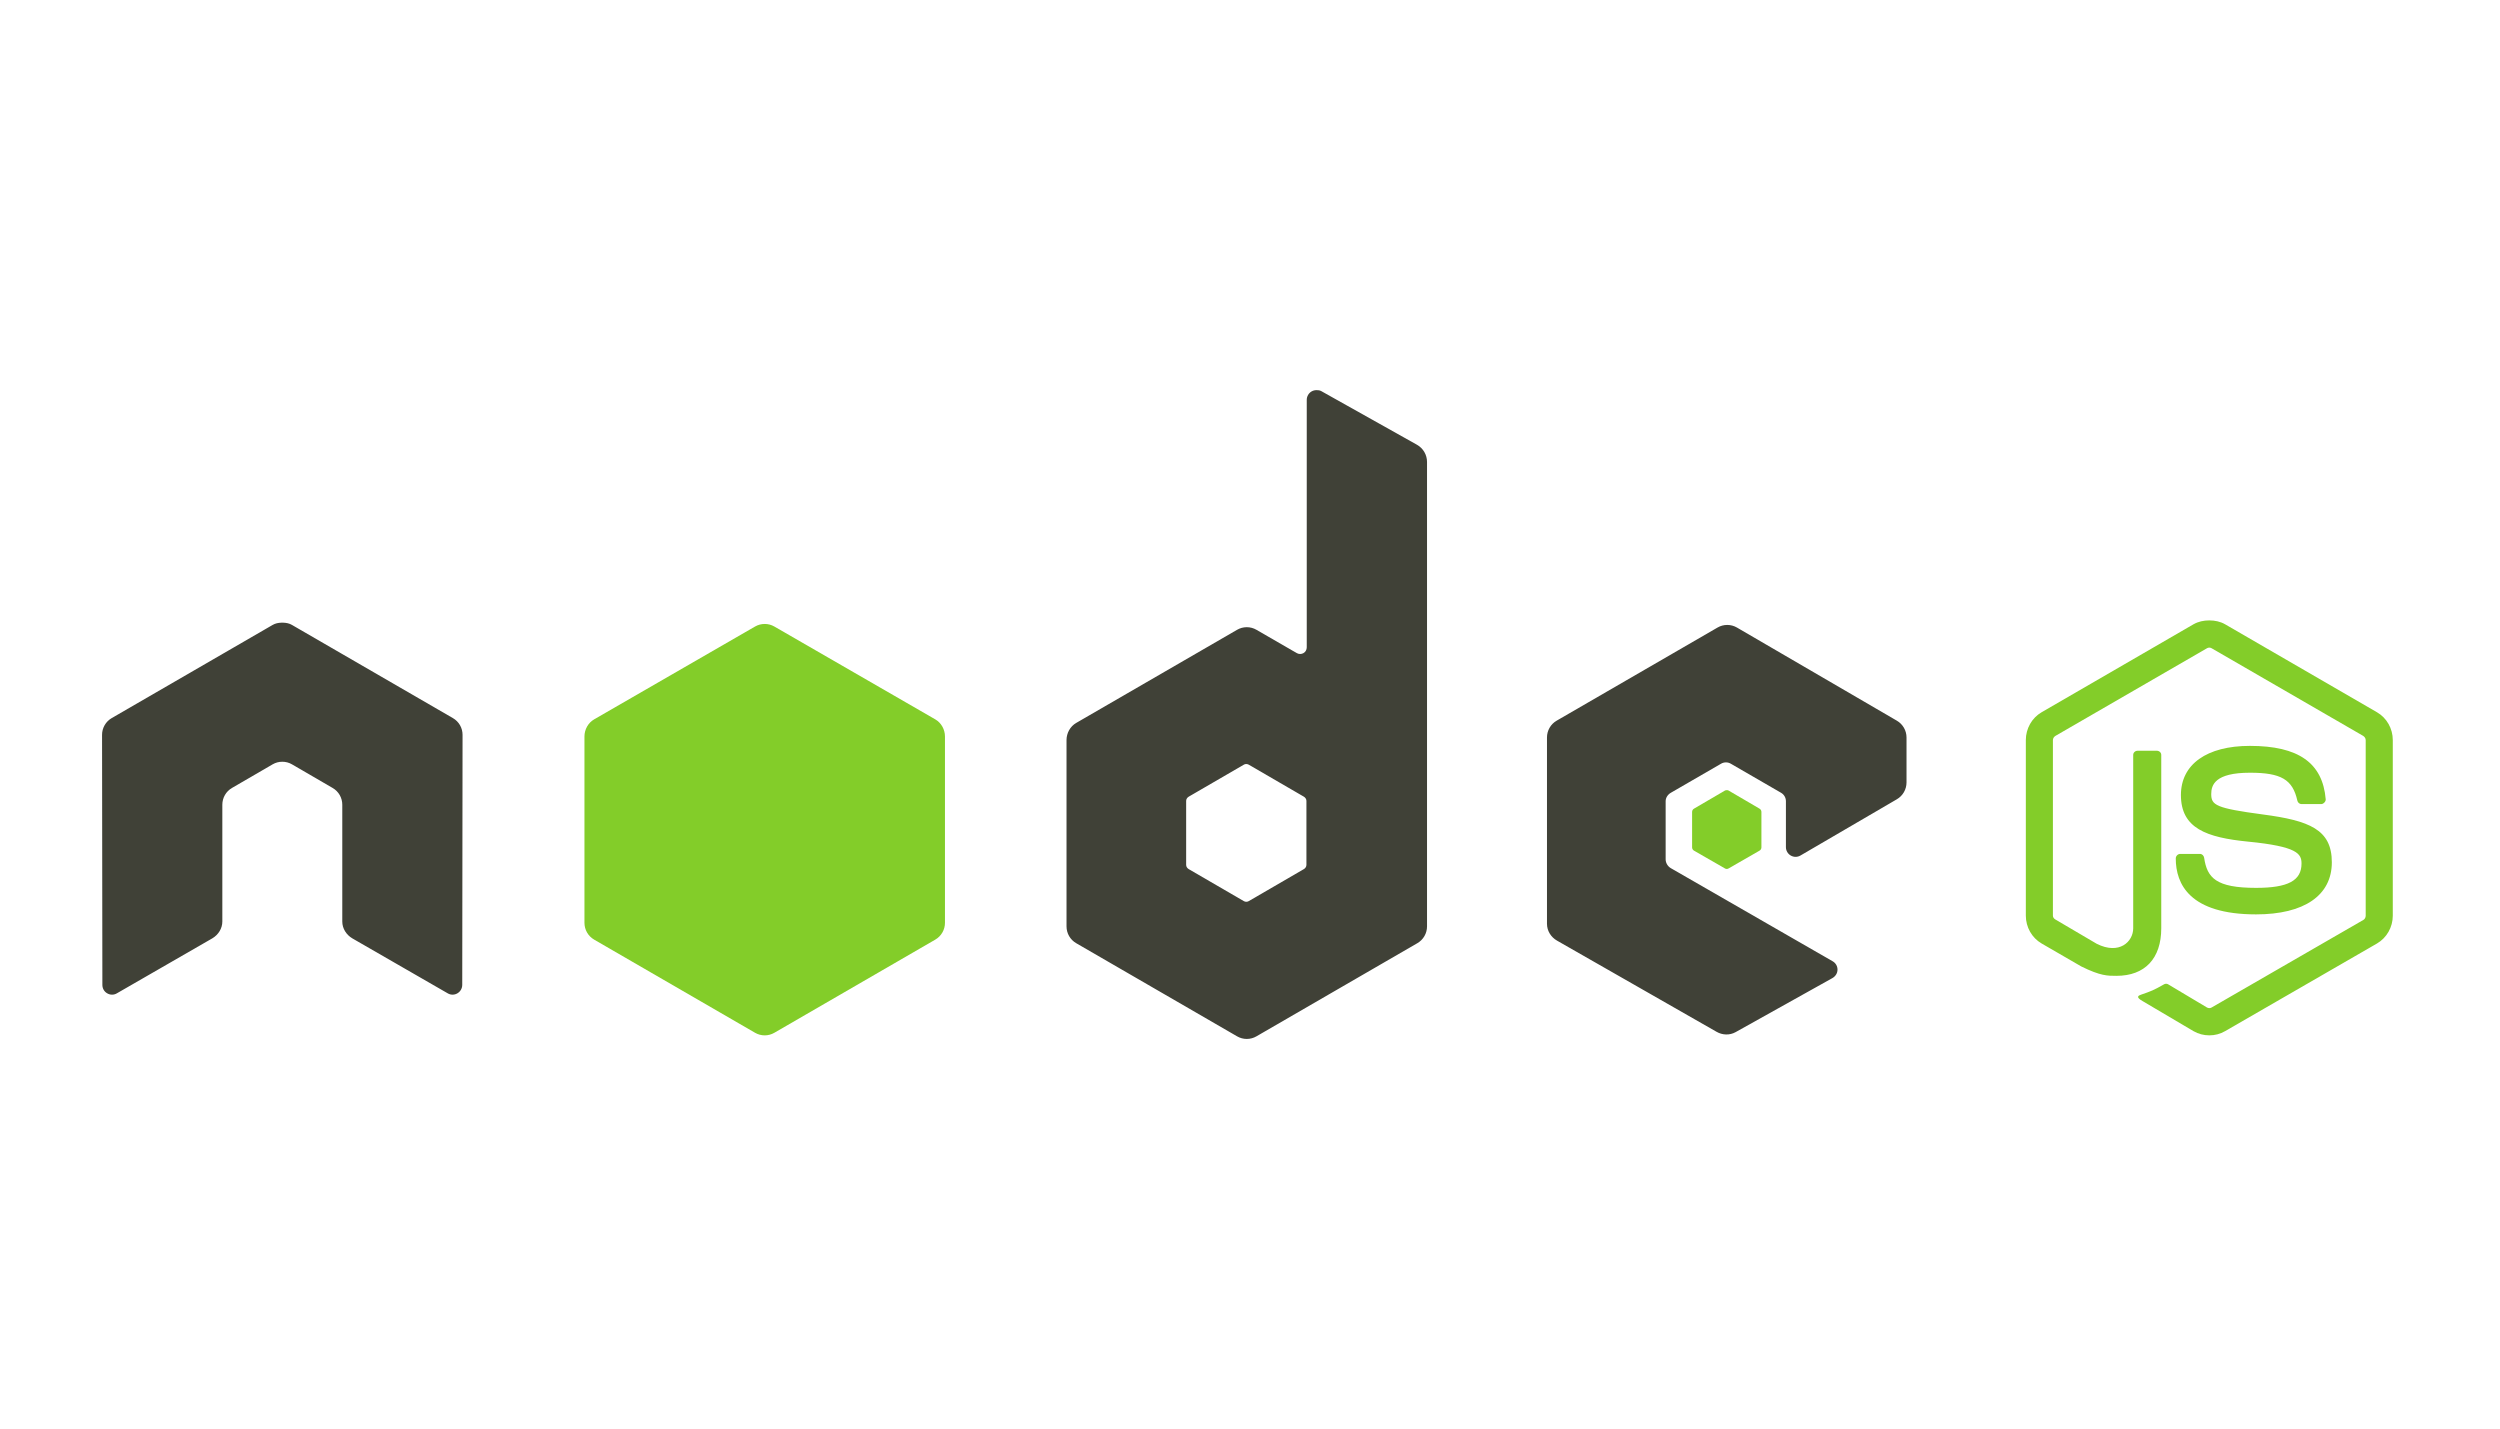 <svg xmlns="http://www.w3.org/2000/svg" width="280" height="160" viewBox="0 0 280 160" fill="none"><g clip-path="url(#clip0_20736_52142)"><path d="M247.442 69.484C246.817 69.484 246.21 69.614 245.672 69.919L228.662 79.771C227.562 80.408 226.893 81.609 226.893 82.887V102.556C226.893 103.834 227.562 105.033 228.662 105.671L233.105 108.243C235.263 109.31 236.059 109.294 237.041 109.294C240.236 109.294 242.061 107.349 242.061 103.969V84.553C242.061 84.279 241.824 84.082 241.555 84.082H239.425C239.152 84.082 238.919 84.279 238.919 84.553V103.969C238.919 105.467 237.363 106.974 234.838 105.707L230.215 102.991C230.052 102.902 229.926 102.744 229.926 102.556V82.887C229.926 82.7 230.05 82.511 230.215 82.416L247.189 72.6C247.266 72.555 247.353 72.532 247.442 72.532C247.531 72.532 247.618 72.555 247.695 72.6L264.669 82.416C264.831 82.514 264.958 82.695 264.958 82.888V102.557C264.958 102.745 264.864 102.937 264.705 103.028L247.695 112.844C247.549 112.931 247.348 112.931 247.189 112.844L242.819 110.236C242.753 110.2 242.678 110.181 242.603 110.181C242.527 110.181 242.453 110.2 242.386 110.236C241.18 110.922 240.953 111.001 239.822 111.395C239.543 111.493 239.12 111.644 239.966 112.12L245.672 115.488C246.21 115.799 246.821 115.962 247.442 115.959C248.063 115.963 248.674 115.801 249.212 115.488L266.222 105.672C267.323 105.03 267.992 103.834 267.992 102.557V82.887C267.992 81.609 267.323 80.41 266.222 79.772L249.212 69.92C248.679 69.614 248.067 69.485 247.442 69.485L247.442 69.484Z" fill="#83CD29"></path><path d="M251.992 83.539C247.148 83.539 244.263 85.607 244.263 89.045C244.263 92.775 247.126 93.8 251.775 94.261C257.337 94.807 257.77 95.626 257.77 96.724C257.77 98.629 256.256 99.441 252.678 99.441C248.183 99.441 247.195 98.315 246.864 96.072C246.825 95.832 246.64 95.637 246.394 95.637H244.191C243.92 95.637 243.686 95.872 243.686 96.145C243.686 99.016 245.243 102.411 252.678 102.411C258.061 102.411 261.165 100.292 261.165 96.579C261.165 92.899 258.658 91.911 253.436 91.219C248.161 90.518 247.658 90.175 247.658 88.936C247.658 87.913 248.085 86.545 251.992 86.545C255.482 86.545 256.772 87.3 257.301 89.661C257.347 89.882 257.542 90.059 257.77 90.059H259.974C260.109 90.059 260.241 89.976 260.335 89.878C260.427 89.774 260.492 89.656 260.479 89.516C260.138 85.451 257.435 83.539 251.992 83.539Z" fill="#83CD29"></path><path d="M147.439 43.696C147.249 43.696 147.062 43.745 146.897 43.84C146.733 43.936 146.597 44.074 146.502 44.239C146.407 44.404 146.357 44.591 146.356 44.782V72.493C146.356 72.765 146.23 73.008 145.995 73.145C145.88 73.212 145.749 73.248 145.616 73.248C145.482 73.248 145.351 73.212 145.236 73.145L140.722 70.537C140.393 70.346 140.019 70.245 139.638 70.245C139.258 70.245 138.884 70.346 138.555 70.537L120.534 80.969C119.86 81.359 119.45 82.109 119.45 82.889V103.753C119.45 104.533 119.86 105.247 120.534 105.637L138.555 116.069C138.884 116.261 139.258 116.362 139.638 116.362C140.019 116.362 140.393 116.261 140.722 116.069L158.743 105.637C159.073 105.446 159.347 105.172 159.537 104.841C159.728 104.51 159.828 104.135 159.827 103.753V51.737C159.826 51.346 159.723 50.963 159.526 50.625C159.329 50.288 159.047 50.009 158.708 49.817L147.981 43.804C147.813 43.71 147.626 43.693 147.439 43.696ZM31.51 69.74C31.166 69.754 30.843 69.814 30.535 69.993L12.513 80.426C12.183 80.616 11.909 80.89 11.719 81.221C11.528 81.552 11.429 81.927 11.43 82.309L11.466 110.31C11.466 110.699 11.666 111.061 12.007 111.252C12.171 111.35 12.358 111.402 12.549 111.402C12.74 111.402 12.928 111.35 13.091 111.252L23.781 105.094C24.458 104.69 24.901 103.989 24.901 103.21V90.134C24.901 89.353 25.31 88.637 25.984 88.25L30.534 85.606C30.863 85.414 31.238 85.314 31.618 85.316C31.989 85.316 32.371 85.409 32.701 85.606L37.252 88.25C37.582 88.44 37.857 88.714 38.047 89.045C38.237 89.376 38.337 89.752 38.336 90.134V103.21C38.336 103.988 38.782 104.695 39.455 105.094L50.145 111.252C50.309 111.35 50.496 111.402 50.687 111.402C50.878 111.402 51.065 111.35 51.229 111.252C51.393 111.156 51.53 111.019 51.625 110.853C51.72 110.688 51.771 110.501 51.771 110.31L51.806 82.309C51.808 81.927 51.709 81.551 51.519 81.22C51.328 80.889 51.053 80.615 50.723 80.426L32.701 69.993C32.397 69.814 32.072 69.754 31.726 69.74H31.51ZM193.45 69.993C193.073 69.993 192.705 70.089 192.367 70.283L174.345 80.716C174.015 80.906 173.741 81.18 173.551 81.511C173.361 81.842 173.261 82.217 173.262 82.599V103.463C173.262 104.248 173.702 104.959 174.381 105.347L192.258 115.562C192.918 115.94 193.724 115.969 194.389 115.598L205.224 109.549C205.567 109.357 205.8 109 205.801 108.607C205.803 108.416 205.754 108.228 205.659 108.062C205.563 107.896 205.426 107.759 205.26 107.665L187.13 97.233C186.791 97.038 186.552 96.645 186.552 96.254V89.735C186.552 89.345 186.793 88.987 187.13 88.793L192.764 85.533C192.928 85.437 193.115 85.387 193.306 85.387C193.496 85.387 193.683 85.437 193.847 85.533L199.481 88.793C199.646 88.888 199.783 89.025 199.878 89.191C199.973 89.356 200.023 89.543 200.023 89.734V94.878C200.022 95.069 200.072 95.257 200.167 95.422C200.263 95.587 200.4 95.725 200.565 95.82C200.902 96.015 201.311 96.016 201.648 95.82L212.447 89.518C212.776 89.327 213.05 89.052 213.24 88.721C213.43 88.391 213.53 88.016 213.53 87.634V82.6C213.53 81.822 213.119 81.106 212.447 80.716L194.534 70.283C194.204 70.092 193.83 69.992 193.45 69.993ZM139.566 85.569C139.66 85.569 139.771 85.593 139.855 85.641L146.031 89.227C146.199 89.325 146.32 89.504 146.32 89.698V96.87C146.32 97.065 146.2 97.244 146.031 97.341L139.855 100.928C139.773 100.975 139.679 101 139.584 101C139.489 101 139.396 100.975 139.313 100.928L133.138 97.341C132.97 97.244 132.849 97.065 132.849 96.87V89.698C132.849 89.504 132.97 89.326 133.138 89.227L139.313 85.642C139.389 85.594 139.477 85.57 139.566 85.57L139.566 85.569Z" fill="#404137"></path><path d="M85.647 69.883C85.272 69.883 84.9 69.978 84.564 70.173L66.543 80.569C65.869 80.958 65.459 81.709 65.459 82.489V103.353C65.459 104.133 65.869 104.846 66.543 105.237L84.564 115.669C84.893 115.861 85.267 115.962 85.648 115.962C86.028 115.962 86.402 115.861 86.731 115.669L104.752 105.237C105.082 105.046 105.356 104.772 105.546 104.441C105.737 104.11 105.836 103.735 105.836 103.353V82.489C105.836 81.708 105.426 80.958 104.752 80.569L86.731 70.173C86.402 69.982 86.028 69.882 85.647 69.883ZM193.415 88.502C193.343 88.502 193.263 88.502 193.199 88.538L189.732 90.567C189.667 90.603 189.613 90.655 189.575 90.719C189.537 90.782 189.516 90.855 189.515 90.929V94.913C189.515 95.063 189.601 95.201 189.732 95.276L193.199 97.268C193.329 97.343 193.467 97.343 193.596 97.268L197.063 95.275C197.127 95.239 197.181 95.187 197.219 95.123C197.257 95.06 197.278 94.987 197.279 94.913V90.928C197.278 90.854 197.257 90.782 197.219 90.719C197.181 90.655 197.127 90.603 197.063 90.567L193.596 88.538C193.531 88.5 193.487 88.502 193.415 88.502Z" fill="#83CD29"></path></g><defs><clipPath id="clip0_20736_52142"><rect width="257" height="73" fill="white" transform="translate(11 43.5)"></rect></clipPath></defs></svg>